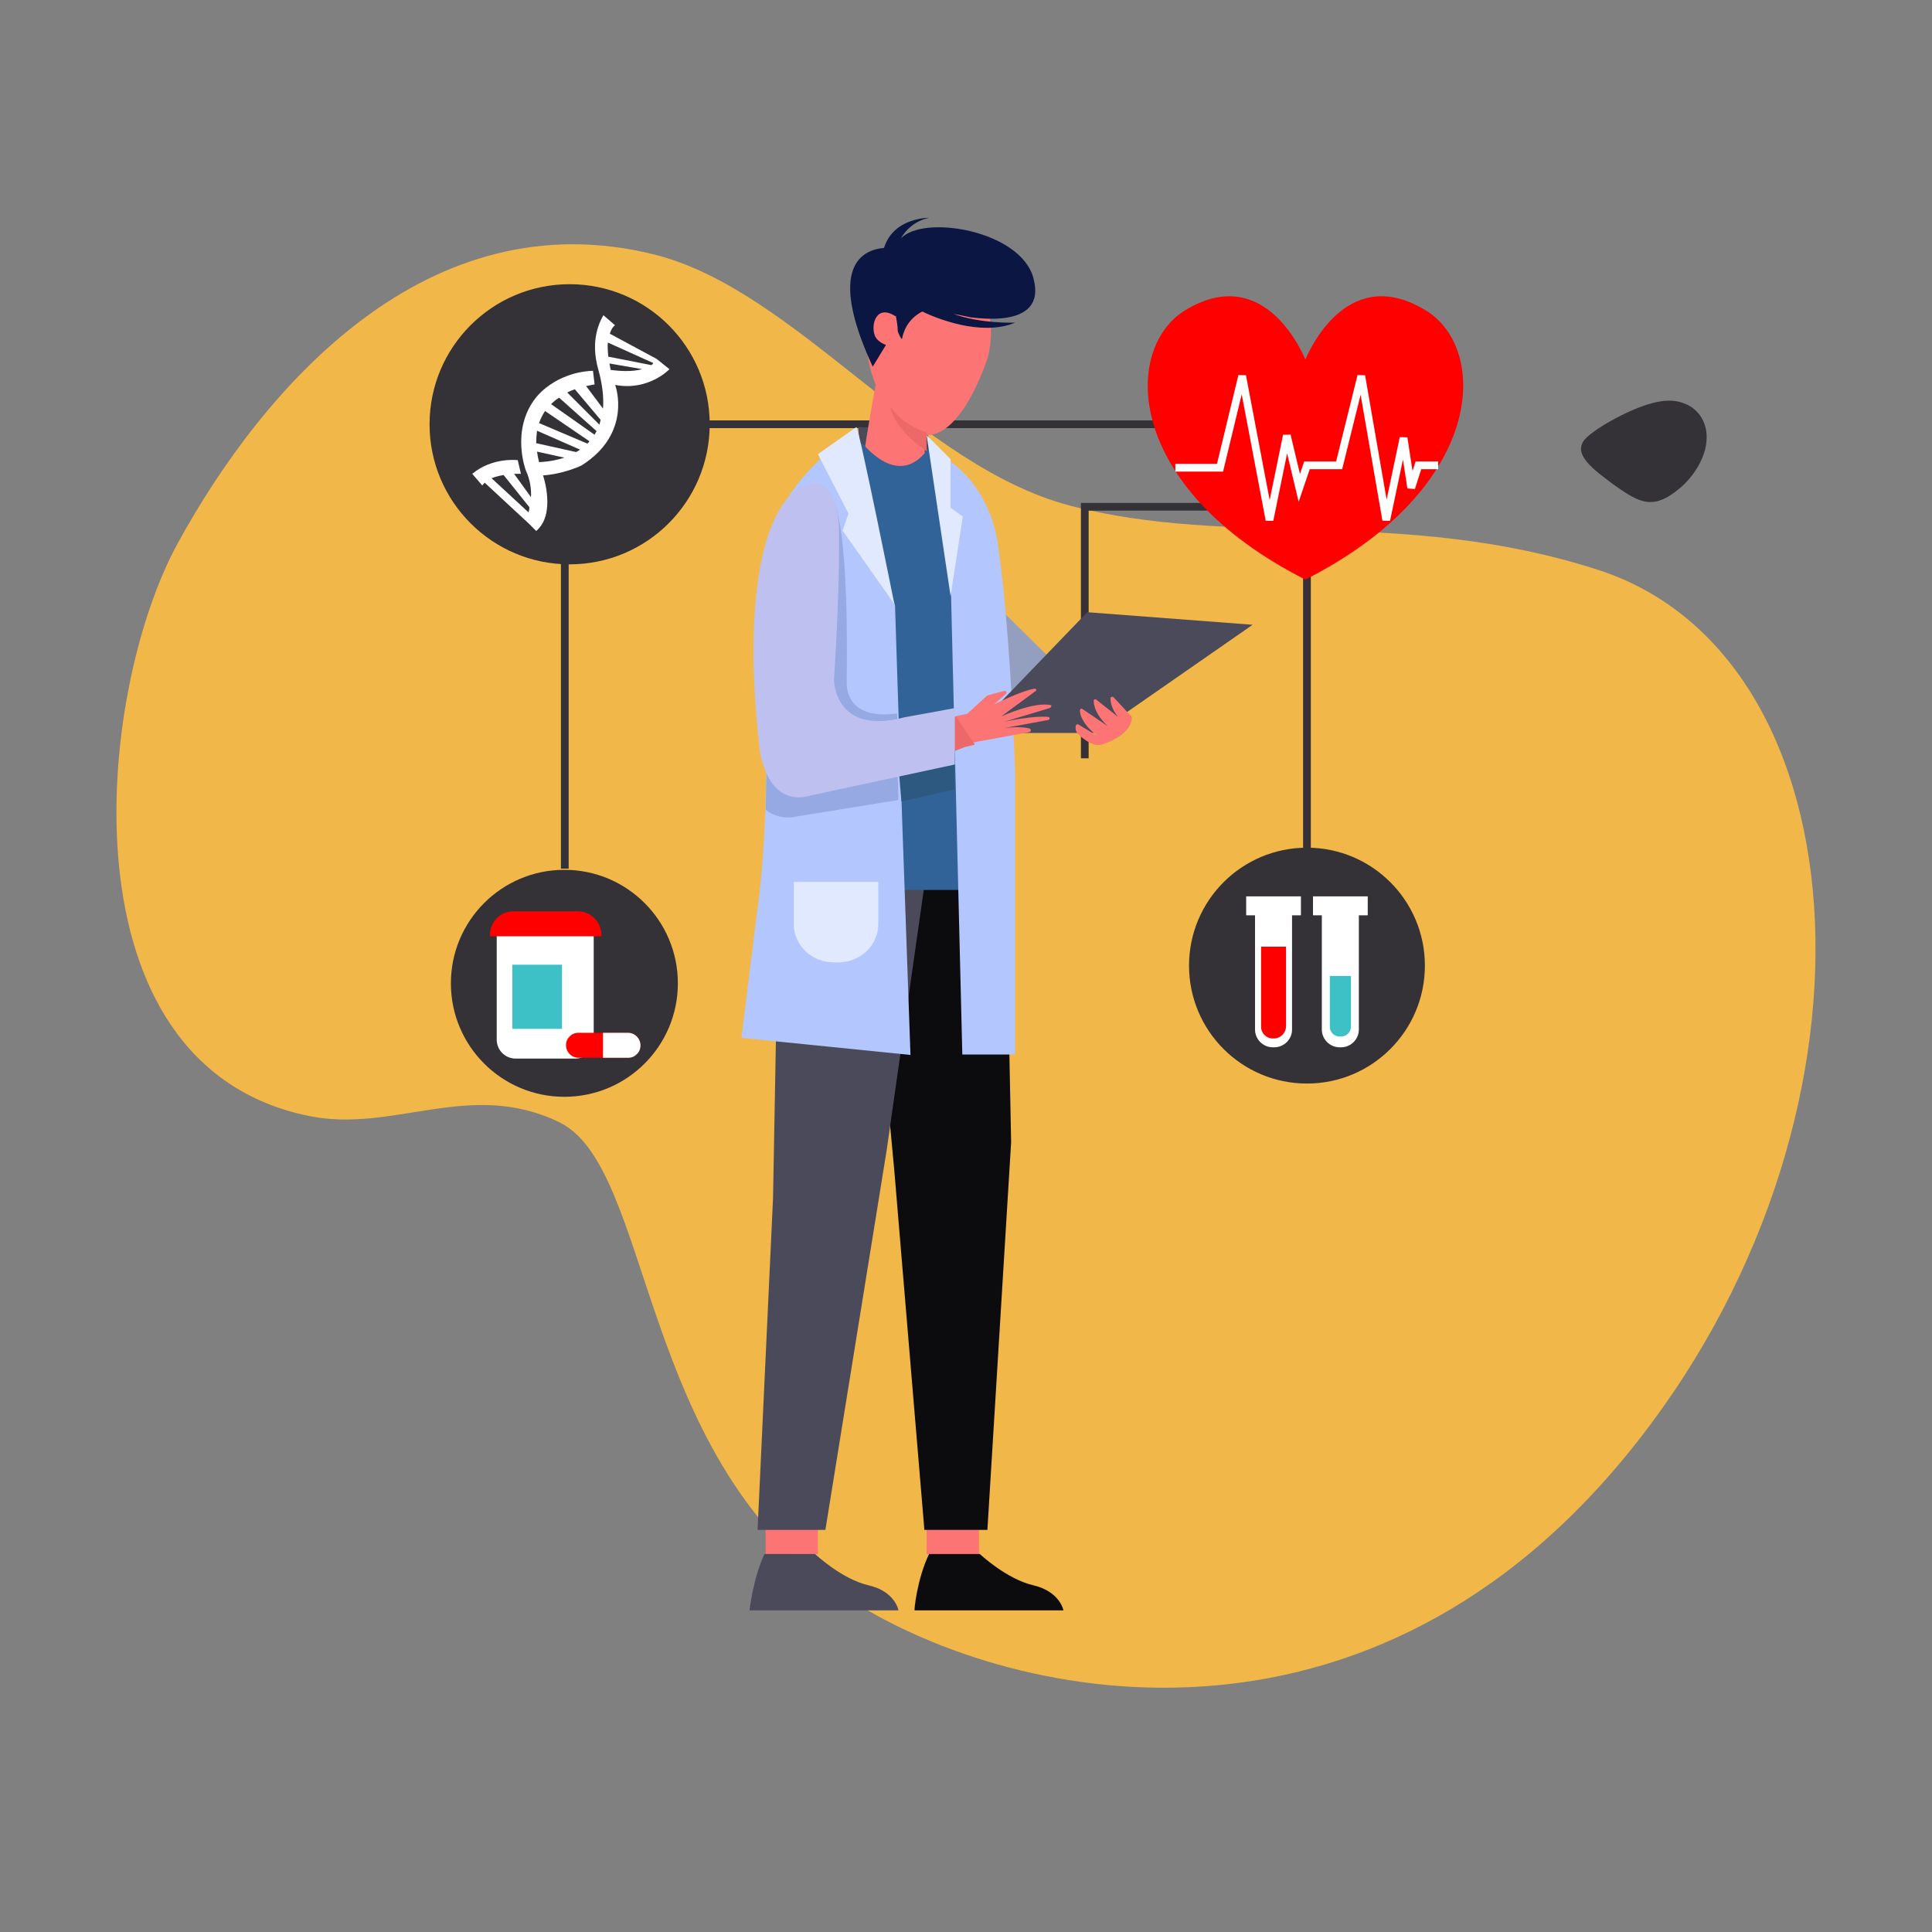 <?xml version="1.0" encoding="UTF-8"?>
<svg id="Layer_1" data-name="Layer 1" xmlns="http://www.w3.org/2000/svg" viewBox="0 0 500 500">
  <rect x="0" y="0" width="500" height="500" fill="#808080" stroke="none"/>
  <defs>
    <style>
      .cls-1 {
        fill: #949fbf;
      }

      .cls-2 {
        stroke: #343237;
      }

      .cls-2, .cls-3, .cls-4 {
        fill: none;
      }

      .cls-2, .cls-4 {
        stroke-width: 2px;
      }

      .cls-5 {
        fill: #bec0f0;
      }

      .cls-6 {
        fill: #f1b749;
      }

      .cls-7 {
        fill: #e1e9fe;
      }

      .cls-8 {
        fill: #3dc1c6;
      }

      .cls-8, .cls-4 {
        stroke: #fff;
      }

      .cls-9 {
        fill: #4b4a5a;
      }

      .cls-10 {
        fill: #fff;
      }

      .cls-11 {
        fill: red;
      }

      .cls-12 {
        fill: #96a9e3;
      }

      .cls-13 {
        fill: #343237;
      }

      .cls-14 {
        fill: #0c0c0e;
      }

      .cls-15 {
        fill: #0b1643;
      }

      .cls-16 {
        fill: #316398;
      }

      .cls-17 {
        fill: #fc7474;
      }

      .cls-18 {
        fill: #ed6969;
      }

      .cls-19 {
        fill: #2d587f;
      }

      .cls-20 {
        fill: #b3c6fe;
      }
    </style>
  </defs>
  <rect class="cls-3" x="0" y="0" width="500" height="500"/>
  <path class="cls-6" d="M80.03,288.83c21.91,4.44,41.55-9.58,64.66,1.57,24.19,11.67,20.32,85.47,71.71,121.21,39.92,27.76,134.22,50.68,204.44-34.9,70.22-85.58,62.46-206.58-7.11-229.18-50.43-16.38-94.96-5.61-136.98-16.72-38.98-10.3-71.06-55.88-107.41-64.94-58.63-14.61-101.04,34.02-123.33,74.7-21.24,38.76-30.6,135.18,34.02,148.26Z"/>
  <path class="cls-13" d="M435.74,104.37c4.07,1.39,6.35,5.44,5.89,9.85-.33,4.41-3.39,9.18-6.83,12.07-7.13,6.07-10.72,3.59-16.67-.49-5.68-4.22-11.89-8.51-7.46-12.63,2.18-2.03,6.59-4.67,11.28-6.8,4.72-2.06,9.71-3.62,13.79-2.01Z"/>
  <g>
    <g id="Element">
      <line id="Path" class="cls-2" x1="173.14" y1="109.8" x2="304.18" y2="109.8"/>
      <polyline id="Path-2" data-name="Path" class="cls-2" points="315.43 131.15 280.74 131.15 280.74 196.25"/>
      <circle id="Oval" class="cls-13" cx="146.06" cy="254.48" r="29.37"/>
      <line id="Path-3" data-name="Path" class="cls-2" x1="338.24" y1="141.99" x2="338.24" y2="224.8"/>
      <path id="Path-4" data-name="Path" class="cls-10" d="M148.87,273.96h-15.42c-2.71,0-4.9-2.19-4.9-4.9v-28.75h25.1v28.75c.1,2.81-2.08,4.9-4.79,4.9Z"/>
      <path id="Path-5" data-name="Path" class="cls-11" d="M368.97,80.32c-19.27-11.77-29.27,8.33-31.14,12.71-1.87-4.37-11.87-24.48-31.14-12.71-16.25,10-15.73,45.94,31.14,69.68h0c46.87-23.85,47.5-59.79,31.14-69.68Z"/>
      <path id="Path-6" data-name="Path" class="cls-11" d="M132.83,235.84h16.67c3.33,0,6.15,2.71,6.15,6.15v.31h-28.85v-.31c0-3.44,2.71-6.15,6.04-6.15Z"/>
      <path id="Path-7" data-name="Path" class="cls-11" d="M165.75,270.52c0,.94-.31,1.67-.94,2.29-.62.62-1.35.94-2.29.94h-12.81c-1.77,0-3.23-1.46-3.23-3.23,0-.94.31-1.67.94-2.29.62-.62,1.35-.94,2.29-.94h12.81c1.77,0,3.23,1.46,3.23,3.23Z"/>
      <path id="Path-8" data-name="Path" class="cls-10" d="M165.75,270.52c0,.94-.31,1.67-.94,2.29-.62.62-1.35.94-2.29.94h-6.46v-6.46h6.46c1.77,0,3.23,1.46,3.23,3.23Z"/>
      <rect id="Rectangle" class="cls-8" x="132.1" y="249.17" width="13.85" height="17.6"/>
      <circle id="Oval-2" data-name="Oval" class="cls-13" cx="147.42" cy="109.8" r="36.25"/>
      <path id="Shape" class="cls-10" d="M170.02,92.93l-12.19-6.56c.52-1.77,1.35-2.19,1.35-2.19l-3.02-2.6c-3.02,5.21-2.29,10.62-1.35,13.96,1.15,4.06,1.46,7.4,1.25,10.21l-4.37-5.83c1.35-.31,2.19-.42,2.19-.42l-.42-3.54c-10,.42-14.79,6.98-14.79,6.98-6.56,8.33-2.6,18.75-2.6,18.75,1.15,2.5,1.46,4.9,1.35,6.98l-4.37-6.04h1.77l-.83-3.54s-6.56-.83-11.77,3.54l2.6,3.02s.21-.31.62-.73l11.46,10.62,1.87,1.87c5.21-4.37,1.77-14.37,1.77-14.37,5.62-.42,10-2.6,10-2.6,13.12-8.33,8.75-20.52,8.75-20.52,0-.1,0-.21-.1-.31,8.65,1.67,14.06-4.06,14.06-4.06l-3.23-2.6ZM136.79,132.61l-9.58-8.85c.83-.31,1.87-.62,3.12-.83l6.67,8.33c0,.52-.1.94-.21,1.35ZM139.5,119.59c-.21-.94-.42-1.87-.52-2.71l7.08,1.56c-3.54,1.15-6.56,1.15-6.56,1.15ZM149.08,116.99l-10.31-2.29c0-1.15.1-2.29.21-3.23l11.15,4.9c-.31.21-.62.42-1.04.62ZM152,114.8l-12.5-5.31c.42-1.15.94-2.19,1.56-3.12l11.46,7.81c-.1.31-.31.42-.52.62ZM153.87,112.51l-11.25-7.92c.62-.62,1.35-1.25,2.08-1.67l9.69,8.65c-.21.31-.31.62-.52.94ZM155.12,109.9l-8.33-8.33c.62-.31,1.35-.62,1.98-.83l6.67,7.92c-.1.42-.21.83-.31,1.25ZM158.04,95.74c-.1-.62-.21-1.15-.31-1.67l8.44,1.46c-2.81.83-6.35.42-8.12.21ZM168.56,94.49l-11.15-2.19c-.1-1.46-.21-2.6-.1-3.65l11.77,5.31c-.1.21-.31.42-.52.52Z"/>
      <polyline id="Path-9" data-name="Path" class="cls-4" points="372.2 120.42 367.09 120.42 365.22 126.26 363.24 113.34 358.76 134.59 352.3 97.3 346.57 120.42 338.24 120.42 336.26 126.26 333.03 112.72 328.55 134.59 321.47 97.3 315.74 121.05 304.18 121.05"/>
      <circle id="Oval-3" data-name="Oval" class="cls-13" cx="338.24" cy="249.9" r="30.52"/>
      <path id="Path-10" data-name="Path" class="cls-10" d="M329.8,271.04h-.42c-2.5,0-4.58-2.08-4.58-4.58v-31.35h9.58v31.35c0,2.5-2.08,4.58-4.58,4.58Z"/>
      <path id="Path-11" data-name="Path" class="cls-11" d="M329.7,268.75h-.31c-1.67,0-3.02-1.35-3.02-3.02v-20.73h6.46v20.73c-.1,1.67-1.46,3.02-3.12,3.02Z"/>
      <rect id="Rectangle-2" data-name="Rectangle" class="cls-10" x="322.51" y="231.98" width="14.17" height="4.9"/>
      <path id="Path-12" data-name="Path" class="cls-10" d="M347.09,271.04h-.42c-2.5,0-4.58-2.08-4.58-4.58v-31.35h9.58v31.35c0,2.5-2.08,4.58-4.58,4.58Z"/>
      <path id="Path-13" data-name="Path" class="cls-8" d="M346.99,268.75h-.31c-1.67,0-3.02-1.35-3.02-3.02v-13.65h6.46v13.65c0,1.67-1.35,3.02-3.12,3.02Z"/>
      <rect id="Rectangle-3" data-name="Rectangle" class="cls-10" x="339.8" y="231.98" width="14.17" height="4.9"/>
      <line id="Path-14" data-name="Path" class="cls-2" x1="146.17" y1="224.8" x2="146.17" y2="141.99"/>
    </g>
    <g id="Man">
      <rect id="Rectangle-4" data-name="Rectangle" class="cls-17" x="239.81" y="391.77" width="13.54" height="10.42"/>
      <polygon id="Path-15" data-name="Path" class="cls-14" points="239.23 395.93 255.54 395.93 261.68 295.62 260.18 219.9 224.18 224.56 231.46 303.14 239.23 395.93"/>
      <path id="Path-16" data-name="Path" class="cls-9" d="M223.57,123.03c-.74-1.43-1.47-12.5-1.47-12.5l17.4.71,3.43,7.86-19.36,3.93Z"/>
      <rect id="Rectangle-5" data-name="Rectangle" class="cls-17" x="198.14" y="391.77" width="13.54" height="10.42"/>
      <path id="Path-17" data-name="Path" class="cls-17" d="M239.31,117.13c.12,5.92.37,11.11.37,11.11l-16.54-7c.99-9.06,4.23-25.24,4.23-26.33l12.44,6.28c-.37,2.54-.5,6.76-.5,11.11v4.83Z"/>
      <path id="Path-18" data-name="Path" class="cls-17" d="M255.67,92.41s-12.53,40.48-29.16,6.85c0,0-6.91-15.98,3.07-25.11,0,0,13.68-6.25,24.68,2.52,0-.12,3.84,5.89,1.41,15.74Z"/>
      <polygon id="Path-19" data-name="Path" class="cls-1" points="254.39 153.24 287.72 186.07 285.46 189.69 256.78 179.31 254.39 153.24"/>
      <polygon id="Path-20" data-name="Path" class="cls-9" points="239.81 225.11 229.48 297.6 213.61 395.93 196.06 395.93 200.06 310.1 201.61 225.11 239.81 225.11"/>
      <path id="Path-21" data-name="Path" class="cls-16" d="M224.64,230.32h28.71l-10.07-111.92-2.27-3.7s-6.17,13.26-17.88,0l-4.16,3.7,5.67,111.92Z"/>
      <path id="Path-22" data-name="Path" class="cls-20" d="M235.64,273.02l-43.75-4.42,4-32.38c1.29-8.6,1.81-18.04,2.19-26.29.13-4.9.26-9.56.26-13.26,0-6.33-.13-10.52-.13-10.52-.52-5.74-.9-10.75-1.16-15.06-.9-18.52.52-24.5,1.03-25.81.13-.24.13-.36.13-.36,1.55-18.4,19.1-30.23,19.1-30.23l14.32,41.94.9,27.96.26,7.89.13,2.63.39,12.19,2.32,65.72Z"/>
      <path id="Path-23" data-name="Path" class="cls-20" d="M249.05,273.02l-3.26-132.85-.78-21.31s9.64,5.12,12.89,19.76c0,0,3.26,17.62,4.82,61.66v72.62h-13.67v.12Z"/>
      <polygon id="Path-24" data-name="Path" class="cls-7" points="246.01 154.28 239.81 112.61 246.01 118.84 246.01 131.41 249.18 133.68 246.01 154.28"/>
      <path id="Path-25" data-name="Path" class="cls-7" d="M221.64,110.53c.77.71,9.83,45.83,9.83,45.83l-13.41-19.05,1.53-4.4-7.92-15.36,9.96-7.02Z"/>
      <path id="Path-26" data-name="Path" class="cls-15" d="M267.45,71.97c-3.31-12.37-28.62-16.57-34.34-10.21,1.14-2.04,3.43-4.56,7.38-5.4,0,0-9.28-.12-11.7,7.8-5.47.48-15.01,4.56-2.93,30.74l3.43-5.64s-2.29-.72-2.93-2.52c-1.02-2.88.51-8.04,5.34-4.92l.13-.12c.25,1.32.51,2.76.51,4.08,0,0,1.02,2.52,1.14,1.8.13-.6.76-4.68,5.21-6.96,3.18,1.56,15.13,6.6,24.04,2.88,0,0-8.78.36-16.02-2.28,1.4.24,2.93.6,4.71.96-.13-.24,19.84,3.6,16.02-10.21Z"/>
      <path id="Path-27" data-name="Path" class="cls-7" d="M216.92,249.07h-1.1c-5.74,0-10.39-4.42-10.39-9.89v-10.94h21.87v10.94c0,5.47-4.64,9.89-10.39,9.89Z"/>
      <path id="Path-28" data-name="Path" class="cls-9" d="M197.84,402.18h13.1s6.86,6.48,13.84,8.1c6.98,1.62,7.73,6.48,7.73,6.48h-38.54s.87-8.1,3.87-14.58Z"/>
      <path id="Path-29" data-name="Path" class="cls-14" d="M240.45,402.18h13.13s6.88,6.48,13.88,8.1c6.88,1.62,7.76,6.48,7.76,6.48h-38.53c-.13,0,.63-8.1,3.75-14.58Z"/>
      <polygon id="Path-30" data-name="Path" class="cls-9" points="281.38 158.44 324.18 161.69 283.89 189.69 251.27 189.69 281.38 158.44"/>
      <path id="Path-31" data-name="Path" class="cls-12" d="M232.52,207.03l-27.35,4.44c-2.63.36-5.14-.36-7.03-1.92.13-4.92.25-9.61.25-13.33l33.75-1.32.38,12.13Z"/>
      <path id="Path-32" data-name="Path" class="cls-17" d="M271.77,183.21l-11.89,3.59c.89-.23,7.67-1.62,11.38-1.27.51,0,.51.69,0,.81l-11.38,2.08s4.09-.58,6.52.12c.51.12.51.81,0,.93l-13.17,2.43-2.94.58-4.6,1.62-2.43.81-3.45-7.87,7.8-1.74,2.68-.58,5.24-4.75,4.35-1.16c.51-.12.77.46.51.69l-3.07,2.78c.38-.23,7.54-3.7,10.48-4.05.38,0,.51.35.26.58l-8.95,6.6c.51-.23,8.82-3.94,12.91-2.89.13-.12.13.46-.26.69Z"/>
      <path id="Path-33" data-name="Path" class="cls-12" d="M232.52,192.54l-21.87,1.32,2.28-66.43s6.95-6.58,6.2,49.43c0,3.47,2.15,9.34,13.02,7.78l.38,7.9Z"/>
      <polygon id="Path-34" data-name="Path" class="cls-19" points="233.29 207.4 247.1 204.29 246.84 195.94 232.52 198.31 233.29 207.4"/>
      <polygon id="Path-35" data-name="Path" class="cls-18" points="252.31 192.71 249.73 193.32 245.69 194.9 245.02 186.5 247.48 185.53 252.31 192.71"/>
      <path id="Path-36" data-name="Path" class="cls-17" d="M279.07,190.02s3.43,3.51,6.07,2.67c0,0,7.79-2.18,7.79-7.15l-4.75-5.09c-.26-.24-.79-.12-.79.24,0,.97.26,2.79,1.98,4.85l-5.67-4.48c-.26-.24-.66,0-.66.24,0,1.21.53,3.76,3.7,6.67l-6.6-4.48c-.26-.24-.66,0-.66.36,0,1.21.79,3.76,4.62,6.67l-5.02-3.03c-.26-.12-.53,0-.66.24-.13.61-.13,1.58.66,2.3Z"/>
      <path id="Path-37" data-name="Path" class="cls-5" d="M204.1,128.56s11.36-11.39,13.02,7.24c0,0,.38,14.95-1.28,40.1,0,0,0,14.59,18.25,9.73l13.02-2.37v14.59l-37.52,8.07s-10.46,4.03-13.02-12.1c.13,0-6.76-48.64,7.53-65.25Z"/>
      <path id="Path-38" data-name="Path" class="cls-18" d="M239.81,116.78c-8.83-6.03-9.37-11.46-9.37-11.46,2.58,3.62,6.52,5.67,9.37,6.63v4.82Z"/>
    </g>
  </g>
</svg>